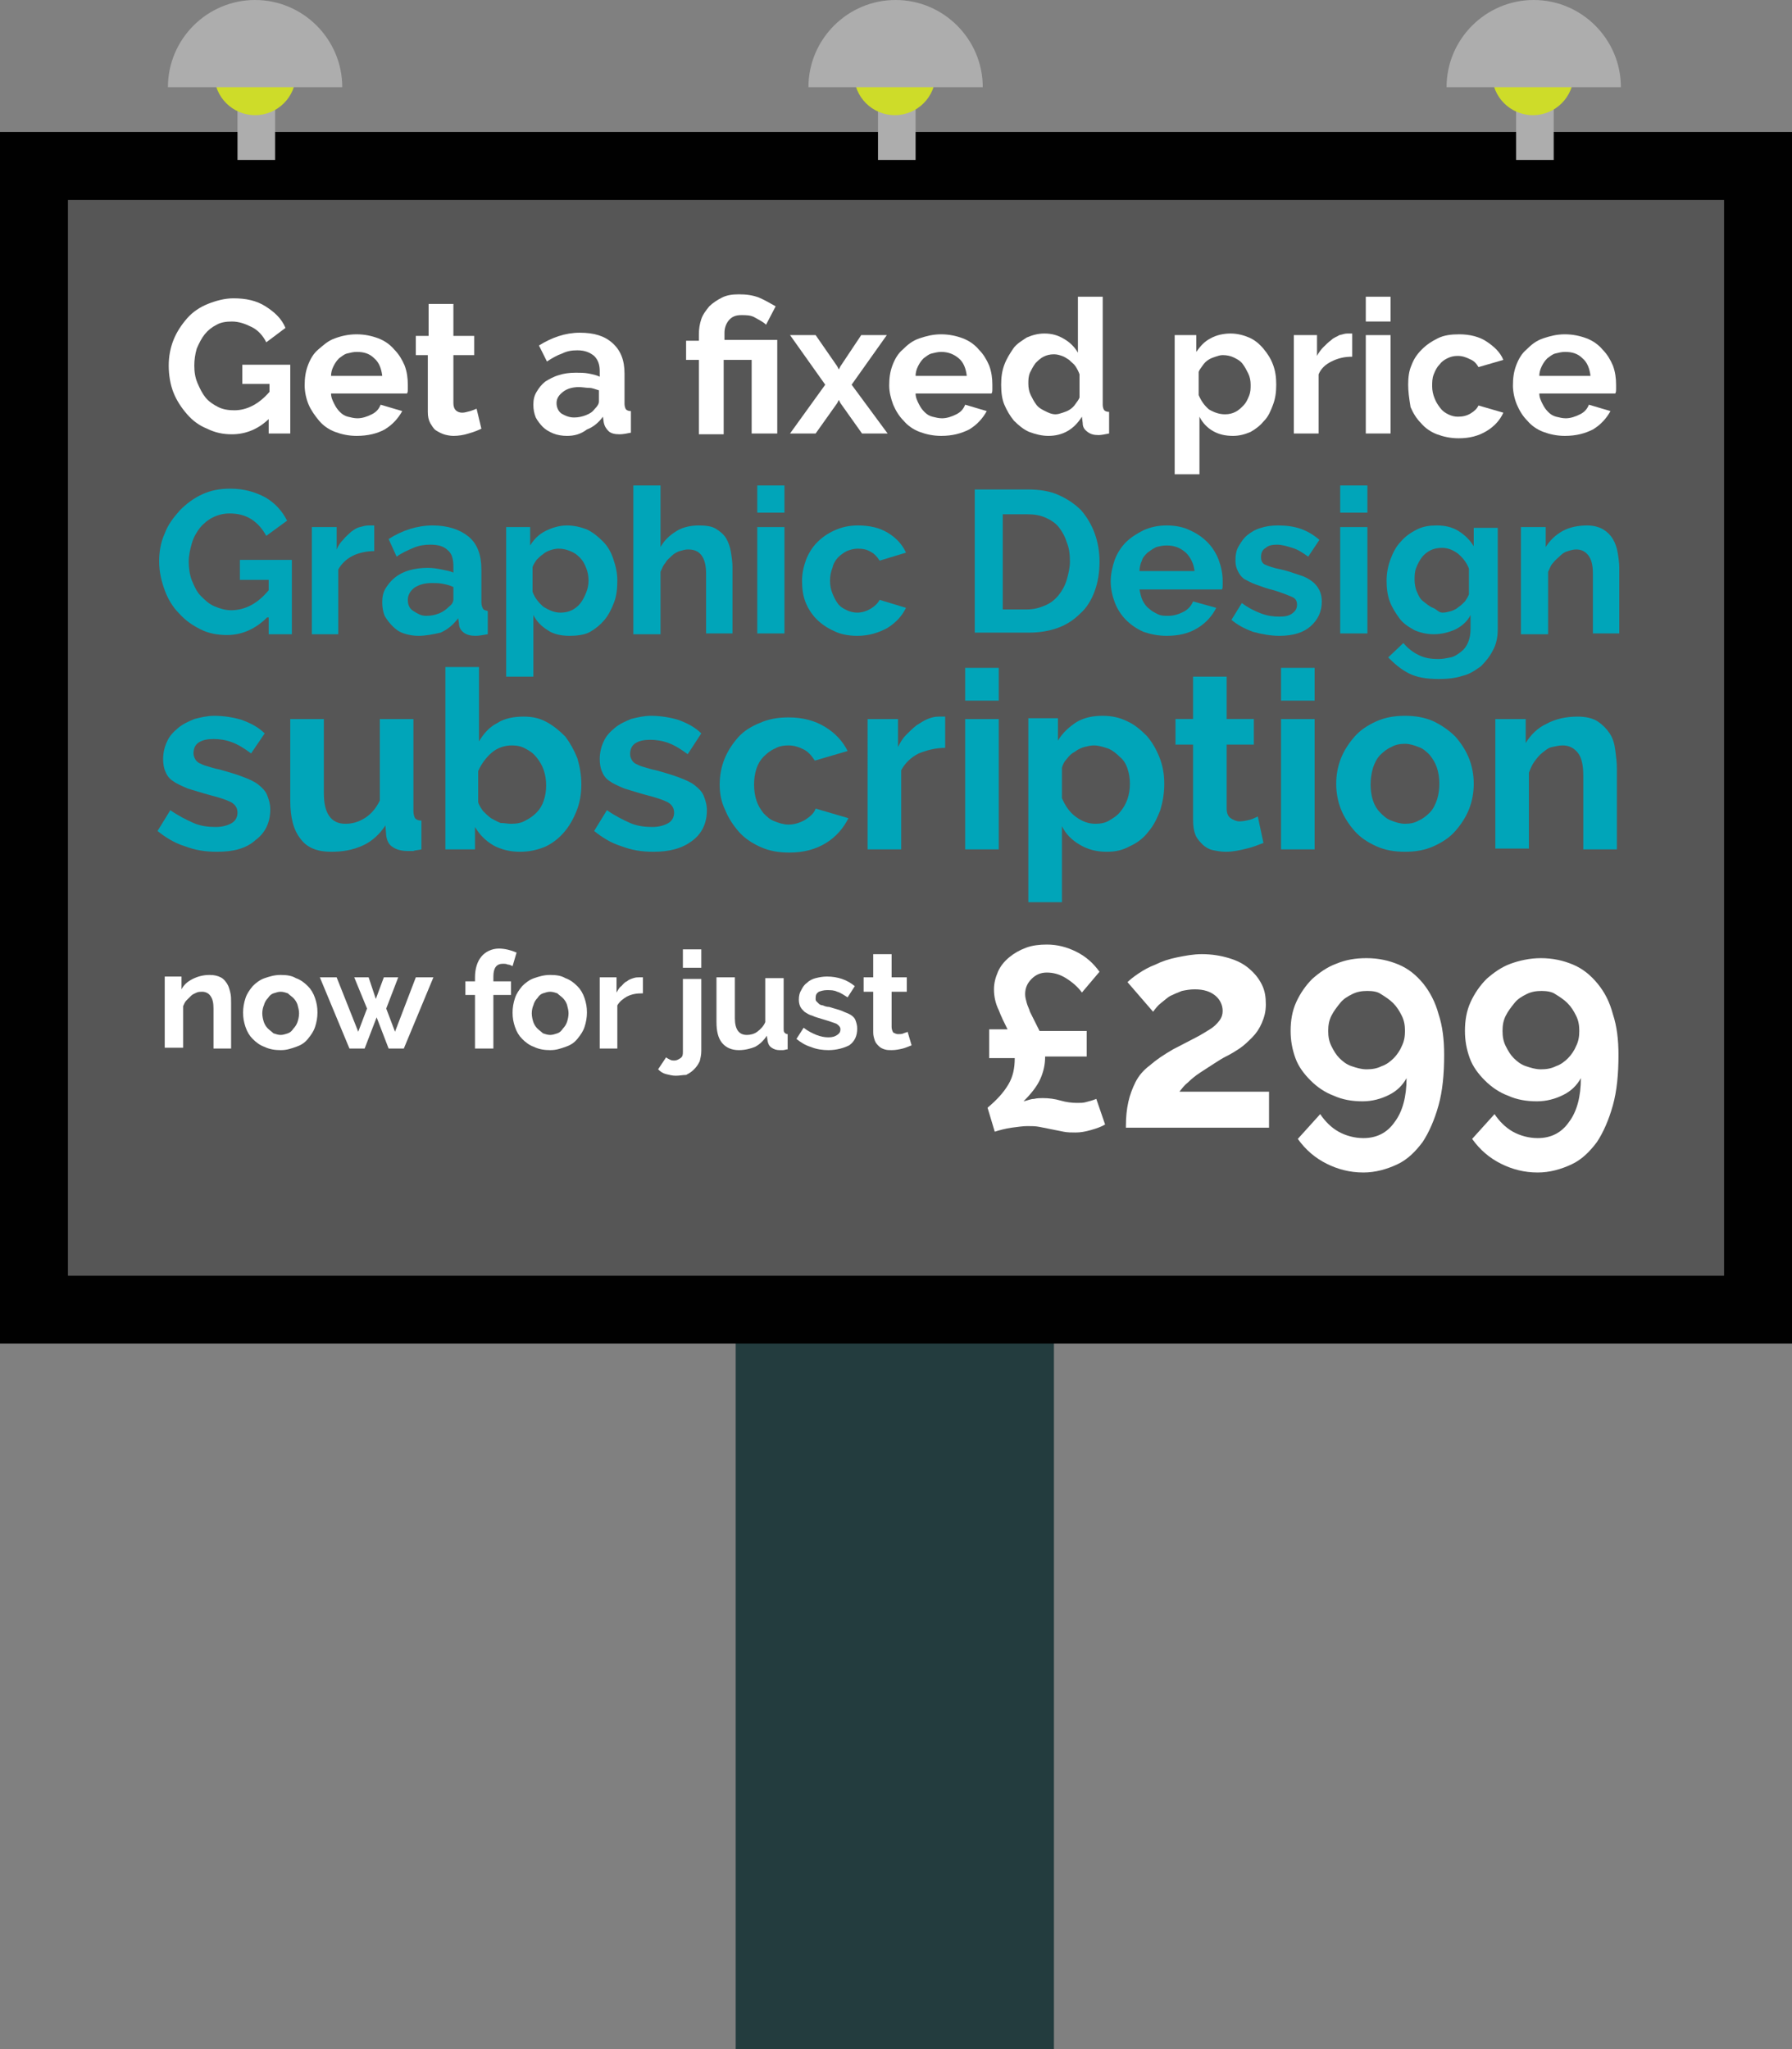 <?xml version="1.0" encoding="utf-8"?>
<!-- Generator: Adobe Illustrator 21.0.2, SVG Export Plug-In . SVG Version: 6.00 Build 0)  -->
<!DOCTYPE svg PUBLIC "-//W3C//DTD SVG 1.1//EN" "http://www.w3.org/Graphics/SVG/1.1/DTD/svg11.dtd">
<svg version="1.1" id="Layer_1" xmlns="http://www.w3.org/2000/svg" xmlns:xlink="http://www.w3.org/1999/xlink" x="0px" y="0px"
	 viewBox="0 0 224.1 256.2" style="enable-background:new 0 0 224.1 256.2;" xml:space="preserve">
<rect x="0" y="0" width="224.1" height="256.2" fill="#808080" stroke="none"/>
<style type="text/css">
	.st0{fill:#233C3E;}
	.st1{fill:#565656;}
	.st2{fill:#010101;}
	.st3{fill:#ADADAD;}
	.st4{fill:#CEDC29;}
	.st5{fill:#FFFFFF;}
	.st6{fill:#00A5B9;}
</style>
<rect x="92" y="163.9" class="st0" width="39.8" height="92.3"/>
<rect x="8.5" y="25" class="st1" width="207.1" height="134.5"/>
<path class="st2" d="M215.6,25v134.5H8.5V25H215.6 M224.1,16.5H0V168h224.1V16.5L224.1,16.5z"/>
<g>
	<rect x="109.8" y="10.9" class="st3" width="4.7" height="9.1"/>
	<circle class="st4" cx="111.9" cy="9.3" r="5.1"/>
	<path class="st3" d="M101.1,10.9C101.1,4.9,106,0,112,0s10.9,4.9,10.9,10.9H101.1z"/>
</g>
<g>
	<rect x="29.7" y="10.9" class="st3" width="4.7" height="9.1"/>
	<circle class="st4" cx="31.9" cy="9.3" r="5.1"/>
	<path class="st3" d="M21,10.9C21,4.9,25.9,0,31.9,0s10.9,4.9,10.9,10.9H21z"/>
</g>
<g>
	<rect x="189.6" y="10.9" class="st3" width="4.7" height="9.1"/>
	<circle class="st4" cx="191.7" cy="9.3" r="5.1"/>
	<path class="st3" d="M180.9,10.9c0-6,4.9-10.9,10.9-10.9c6,0,10.9,4.9,10.9,10.9H180.9z"/>
</g>
<g>
	<path class="st5" d="M33.7,52.3c-1.3,1.3-2.9,2-4.7,2c-1.1,0-2.1-0.2-3.1-0.7c-1-0.4-1.8-1-2.5-1.8c-0.7-0.8-1.3-1.7-1.7-2.7
		c-0.4-1-0.6-2.2-0.6-3.4c0-1.1,0.2-2.2,0.6-3.2c0.4-1,1-1.9,1.7-2.7c0.7-0.8,1.6-1.4,2.6-1.8c1-0.4,2.1-0.7,3.2-0.7
		c1.6,0,2.9,0.3,4,1c1.1,0.7,2,1.5,2.5,2.7l-2.4,1.8c-0.4-0.8-1-1.5-1.8-1.9s-1.6-0.7-2.5-0.7c-0.7,0-1.4,0.1-1.9,0.4
		c-0.6,0.3-1.1,0.7-1.5,1.2c-0.4,0.5-0.7,1.1-1,1.8c-0.2,0.7-0.3,1.4-0.3,2.1c0,0.8,0.1,1.5,0.4,2.2c0.3,0.7,0.6,1.3,1,1.8
		c0.4,0.5,1,0.9,1.6,1.2s1.3,0.4,2,0.4c1.6,0,3.1-0.8,4.4-2.3V48h-3.4v-2.4h6v8.6h-2.7V52.3z"/>
	<path class="st5" d="M44.6,54.5c-1,0-1.9-0.2-2.7-0.5c-0.8-0.3-1.5-0.8-2-1.4s-1-1.3-1.3-2s-0.5-1.6-0.5-2.4c0-0.9,0.1-1.7,0.4-2.5
		c0.3-0.8,0.7-1.5,1.3-2s1.2-1.1,2.1-1.4c0.8-0.3,1.7-0.5,2.7-0.5c1,0,1.9,0.2,2.7,0.5c0.8,0.3,1.5,0.8,2,1.4c0.6,0.6,1,1.3,1.3,2
		c0.3,0.8,0.4,1.6,0.4,2.4c0,0.2,0,0.4,0,0.6c0,0.2,0,0.3-0.1,0.5h-9.5c0,0.5,0.2,0.9,0.4,1.3s0.4,0.7,0.7,1c0.3,0.3,0.6,0.5,1,0.6
		c0.4,0.1,0.8,0.2,1.2,0.2c0.6,0,1.2-0.2,1.8-0.5c0.6-0.3,0.9-0.7,1.1-1.2l2.7,0.8c-0.5,0.9-1.2,1.7-2.2,2.3
		C47.2,54.2,46,54.5,44.6,54.5z M47.8,47c-0.1-0.9-0.4-1.7-1-2.2c-0.6-0.6-1.3-0.8-2.2-0.8c-0.4,0-0.8,0.1-1.2,0.2
		c-0.4,0.1-0.7,0.4-1,0.6c-0.3,0.3-0.5,0.6-0.7,1s-0.3,0.8-0.3,1.2H47.8z"/>
	<path class="st5" d="M60.2,53.6c-0.4,0.2-0.9,0.4-1.6,0.6c-0.6,0.2-1.3,0.3-1.9,0.3c-0.4,0-0.9-0.1-1.2-0.2s-0.7-0.3-1-0.5
		c-0.3-0.2-0.5-0.6-0.7-0.9c-0.2-0.4-0.3-0.8-0.3-1.4v-7.1H52v-2.4h1.6v-4h3.1v4h2.6v2.4h-2.6v6c0,0.4,0.1,0.7,0.3,0.9
		c0.2,0.2,0.5,0.3,0.8,0.3s0.6-0.1,1-0.2c0.3-0.1,0.6-0.2,0.8-0.3L60.2,53.6z"/>
	<path class="st5" d="M70.9,54.5c-0.6,0-1.2-0.1-1.7-0.3c-0.5-0.2-1-0.5-1.3-0.8s-0.7-0.8-0.9-1.2c-0.2-0.5-0.3-1-0.3-1.6
		c0-0.6,0.1-1.1,0.4-1.6c0.3-0.5,0.6-0.9,1.1-1.3c0.5-0.3,1-0.6,1.7-0.8c0.6-0.2,1.3-0.3,2.1-0.3c0.5,0,1.1,0,1.6,0.1
		c0.5,0.1,1,0.2,1.4,0.4v-0.7c0-0.8-0.2-1.4-0.7-1.9c-0.5-0.4-1.1-0.7-2.1-0.7c-0.7,0-1.3,0.1-1.9,0.4c-0.6,0.2-1.3,0.6-1.9,1l-1-2
		c1.6-1,3.3-1.6,5.1-1.6c1.8,0,3.1,0.4,4.1,1.3s1.5,2.1,1.5,3.8v3.8c0,0.3,0.1,0.6,0.2,0.7c0.1,0.1,0.3,0.2,0.6,0.2v2.7
		c-0.5,0.1-1,0.2-1.4,0.2c-0.6,0-1.1-0.1-1.4-0.4s-0.5-0.6-0.6-1.1l-0.1-0.7c-0.5,0.7-1.2,1.3-2,1.6C72.6,54.3,71.8,54.5,70.9,54.5z
		 M71.8,52.2c0.5,0,1-0.1,1.5-0.3s0.8-0.4,1.1-0.8c0.3-0.3,0.5-0.6,0.5-0.9v-1.4c-0.4-0.1-0.8-0.3-1.2-0.3s-0.9-0.1-1.3-0.1
		c-0.8,0-1.5,0.2-2,0.6c-0.5,0.4-0.8,0.8-0.8,1.4c0,0.5,0.2,1,0.6,1.3C70.7,52,71.2,52.2,71.8,52.2z"/>
	<path class="st5" d="M87.4,45h-1.6v-2.4h1.6v-0.8c0-0.7,0.1-1.3,0.3-1.9c0.2-0.6,0.6-1.1,1-1.6c0.4-0.4,1-0.8,1.6-1.1
		c0.6-0.3,1.3-0.4,2.1-0.4c0.9,0,1.7,0.1,2.5,0.4c0.7,0.3,1.4,0.7,2.1,1.1l-1.2,2.3c-0.4-0.4-0.9-0.6-1.4-0.9s-1.1-0.3-1.7-0.3
		c-0.7,0-1.2,0.2-1.6,0.7c-0.3,0.4-0.5,0.9-0.5,1.5v0.9h6.6v11.7H94V45h-3.5v9.3h-3.1V45z"/>
	<path class="st5" d="M102,41.9l2.7,3.9l0.2,0.4l0.2-0.4l2.6-3.9h3.2l-4.4,6.2l4.5,6.1h-3.2l-2.7-3.8l-0.2-0.4l-0.2,0.4l-2.7,3.8
		h-3.2l4.4-6.1l-4.4-6.2H102z"/>
	<path class="st5" d="M117.7,54.5c-1,0-1.9-0.2-2.7-0.5c-0.8-0.3-1.5-0.8-2-1.4c-0.6-0.6-1-1.3-1.3-2c-0.3-0.8-0.5-1.6-0.5-2.4
		c0-0.9,0.1-1.7,0.4-2.5c0.3-0.8,0.7-1.5,1.3-2c0.6-0.6,1.2-1.1,2.1-1.4s1.7-0.5,2.7-0.5s1.9,0.2,2.7,0.5s1.5,0.8,2,1.4
		c0.6,0.6,1,1.3,1.3,2c0.3,0.8,0.4,1.6,0.4,2.4c0,0.2,0,0.4,0,0.6s0,0.3-0.1,0.5h-9.5c0,0.5,0.2,0.9,0.4,1.3s0.4,0.7,0.7,1
		c0.3,0.3,0.6,0.5,1,0.6c0.4,0.1,0.8,0.2,1.2,0.2c0.6,0,1.2-0.2,1.8-0.5c0.6-0.3,0.9-0.7,1.1-1.2l2.7,0.8c-0.5,0.9-1.2,1.7-2.2,2.3
		C120.2,54.2,119.1,54.5,117.7,54.5z M120.9,47c-0.1-0.9-0.4-1.7-1-2.2s-1.3-0.8-2.2-0.8c-0.4,0-0.8,0.1-1.2,0.2
		c-0.4,0.1-0.7,0.4-1,0.6c-0.3,0.3-0.5,0.6-0.7,1s-0.3,0.8-0.3,1.2H120.9z"/>
	<path class="st5" d="M131.1,54.5c-0.8,0-1.6-0.2-2.4-0.5c-0.7-0.3-1.3-0.8-1.9-1.4c-0.5-0.6-0.9-1.3-1.2-2s-0.4-1.6-0.4-2.5
		c0-0.9,0.1-1.7,0.4-2.5c0.3-0.8,0.7-1.4,1.1-2s1.1-1,1.7-1.4c0.7-0.3,1.4-0.5,2.2-0.5c0.9,0,1.7,0.2,2.5,0.7c0.7,0.4,1.3,1,1.7,1.7
		v-7h3.1v13.5c0,0.3,0.1,0.6,0.2,0.7s0.3,0.2,0.6,0.2v2.7c-0.5,0.1-1,0.2-1.3,0.2c-0.6,0-1-0.1-1.4-0.4c-0.4-0.3-0.6-0.6-0.6-1.1
		l-0.1-0.8c-0.5,0.8-1.1,1.4-1.8,1.8C132.8,54.3,132,54.5,131.1,54.5z M132,51.8c0.3,0,0.6-0.1,0.9-0.2c0.3-0.1,0.6-0.2,0.9-0.4
		c0.3-0.2,0.5-0.4,0.7-0.7c0.2-0.3,0.4-0.5,0.5-0.8v-2.9c-0.1-0.3-0.3-0.7-0.5-1c-0.2-0.3-0.5-0.5-0.8-0.8c-0.3-0.2-0.6-0.4-0.9-0.5
		c-0.3-0.1-0.6-0.2-1-0.2c-0.5,0-0.9,0.1-1.3,0.3s-0.7,0.5-1,0.8c-0.3,0.4-0.5,0.8-0.7,1.2c-0.2,0.5-0.2,0.9-0.2,1.4
		c0,0.5,0.1,1,0.3,1.4c0.2,0.4,0.4,0.8,0.7,1.2s0.7,0.6,1.1,0.8S131.5,51.8,132,51.8z"/>
	<path class="st5" d="M154.2,54.5c-1,0-1.8-0.2-2.5-0.6s-1.3-1-1.7-1.8v7.2h-3.1V41.9h2.7V44c0.5-0.7,1-1.3,1.8-1.7
		c0.7-0.4,1.6-0.6,2.5-0.6c0.8,0,1.6,0.2,2.3,0.5s1.3,0.8,1.8,1.4c0.5,0.6,0.9,1.2,1.2,2s0.4,1.6,0.4,2.5c0,0.9-0.1,1.7-0.4,2.5
		c-0.3,0.8-0.6,1.5-1.1,2c-0.5,0.6-1,1-1.7,1.4C155.7,54.3,155,54.5,154.2,54.5z M153.2,51.8c0.5,0,0.9-0.1,1.3-0.3s0.7-0.5,1-0.8
		c0.3-0.3,0.5-0.7,0.7-1.2c0.2-0.5,0.2-0.9,0.2-1.4c0-0.5-0.1-1-0.3-1.4c-0.2-0.4-0.4-0.8-0.7-1.2s-0.7-0.6-1.1-0.8
		s-0.9-0.3-1.4-0.3c-0.3,0-0.6,0.1-0.9,0.2c-0.3,0.1-0.6,0.2-0.9,0.4c-0.3,0.2-0.5,0.4-0.7,0.7c-0.2,0.3-0.4,0.5-0.5,0.8v2.9
		c0.3,0.7,0.7,1.3,1.3,1.8C151.9,51.6,152.5,51.8,153.2,51.8z"/>
	<path class="st5" d="M169.1,44.6c-1,0-1.8,0.2-2.6,0.6s-1.3,0.9-1.6,1.6v7.4h-3.1V41.9h2.9v2.6c0.2-0.4,0.5-0.8,0.8-1.1
		c0.3-0.3,0.6-0.6,1-0.9c0.3-0.3,0.7-0.4,1-0.6c0.4-0.1,0.7-0.2,1-0.2c0.2,0,0.3,0,0.4,0s0.2,0,0.2,0V44.6z"/>
	<path class="st5" d="M170.8,40.2v-3.1h3.1v3.1H170.8z M170.8,54.2V41.9h3.1v12.3H170.8z"/>
	<path class="st5" d="M176.1,48.1c0-0.9,0.1-1.7,0.4-2.4c0.3-0.8,0.7-1.4,1.3-2c0.6-0.6,1.2-1,2-1.4s1.7-0.5,2.7-0.5
		c1.3,0,2.5,0.3,3.4,0.9c0.9,0.6,1.7,1.3,2.1,2.3l-3.1,0.9c-0.3-0.5-0.6-0.8-1.1-1c-0.4-0.2-0.9-0.4-1.5-0.4c-0.5,0-0.9,0.1-1.3,0.3
		s-0.7,0.4-1,0.8c-0.3,0.3-0.5,0.7-0.7,1.2c-0.2,0.5-0.2,1-0.2,1.5c0,0.5,0.1,1,0.3,1.5c0.2,0.5,0.4,0.8,0.7,1.2s0.6,0.6,1,0.8
		c0.4,0.2,0.8,0.3,1.2,0.3c0.6,0,1.1-0.1,1.6-0.4c0.5-0.3,0.8-0.6,1-1l3.1,0.9c-0.4,0.9-1.1,1.7-2.1,2.3c-1,0.6-2.1,0.9-3.5,0.9
		c-1,0-1.9-0.2-2.7-0.5c-0.8-0.3-1.5-0.8-2-1.4c-0.6-0.6-1-1.3-1.3-2C176.2,49.7,176.1,48.9,176.1,48.1z"/>
	<path class="st5" d="M195.7,54.5c-1,0-1.9-0.2-2.7-0.5c-0.8-0.3-1.5-0.8-2-1.4c-0.6-0.6-1-1.3-1.3-2s-0.5-1.6-0.5-2.4
		c0-0.9,0.1-1.7,0.4-2.5c0.3-0.8,0.7-1.5,1.3-2c0.6-0.6,1.2-1.1,2.1-1.4s1.7-0.5,2.7-0.5c1,0,1.9,0.2,2.7,0.5s1.5,0.8,2,1.4
		c0.6,0.6,1,1.3,1.3,2c0.3,0.8,0.4,1.6,0.4,2.4c0,0.2,0,0.4,0,0.6s0,0.3-0.1,0.5h-9.5c0,0.5,0.2,0.9,0.4,1.3c0.2,0.4,0.4,0.7,0.7,1
		c0.3,0.3,0.6,0.5,1,0.6c0.4,0.1,0.8,0.2,1.2,0.2c0.6,0,1.2-0.2,1.8-0.5c0.6-0.3,0.9-0.7,1.1-1.2l2.7,0.8c-0.5,0.9-1.2,1.7-2.2,2.3
		C198.2,54.2,197.1,54.5,195.7,54.5z M198.9,47c-0.1-0.9-0.4-1.7-1-2.2c-0.6-0.6-1.3-0.8-2.2-0.8c-0.4,0-0.8,0.1-1.2,0.2
		c-0.4,0.1-0.7,0.4-1,0.6c-0.3,0.3-0.5,0.6-0.7,1c-0.2,0.4-0.3,0.8-0.3,1.2H198.9z"/>
	<path class="st6" d="M33.4,77.2c-1.4,1.4-3.1,2.2-5,2.2c-1.2,0-2.3-0.2-3.3-0.7c-1-0.5-1.9-1.1-2.7-2c-0.8-0.8-1.4-1.8-1.8-2.9
		c-0.4-1.1-0.7-2.3-0.7-3.6c0-1.2,0.2-2.4,0.7-3.5c0.4-1.1,1.1-2,1.9-2.9c0.8-0.8,1.7-1.5,2.8-2c1.1-0.5,2.2-0.7,3.5-0.7
		c1.7,0,3.1,0.4,4.4,1.1c1.2,0.7,2.1,1.7,2.7,2.9l-2.6,1.9c-0.5-0.9-1.1-1.6-1.9-2.1c-0.8-0.5-1.7-0.7-2.7-0.7
		c-0.8,0-1.5,0.2-2.1,0.5c-0.6,0.3-1.2,0.8-1.6,1.3s-0.8,1.2-1,1.9c-0.2,0.7-0.4,1.5-0.4,2.3c0,0.8,0.1,1.6,0.4,2.4
		c0.3,0.7,0.6,1.4,1.1,1.9c0.5,0.5,1,1,1.7,1.3c0.7,0.3,1.4,0.5,2.1,0.5c1.7,0,3.3-0.8,4.7-2.5v-1.3h-3.6V70h6.5v9.3h-2.9V77.2z"/>
	<path class="st6" d="M46.9,68.9c-1,0-2,0.2-2.8,0.6c-0.8,0.4-1.4,1-1.8,1.7v8.1H39V65.9h3.1v2.8c0.2-0.5,0.5-0.9,0.8-1.2
		c0.3-0.4,0.7-0.7,1-1c0.4-0.3,0.7-0.5,1.1-0.6c0.4-0.1,0.7-0.2,1.1-0.2c0.2,0,0.3,0,0.4,0c0.1,0,0.2,0,0.3,0V68.9z"/>
	<path class="st6" d="M52.3,79.5c-0.6,0-1.2-0.1-1.8-0.3c-0.6-0.2-1-0.5-1.4-0.9c-0.4-0.4-0.7-0.8-1-1.3c-0.2-0.5-0.3-1.1-0.3-1.7
		c0-0.6,0.1-1.2,0.4-1.7c0.3-0.5,0.7-1,1.2-1.4c0.5-0.4,1.1-0.7,1.8-0.9c0.7-0.2,1.5-0.3,2.3-0.3c0.6,0,1.2,0.1,1.7,0.2
		s1.1,0.2,1.5,0.4v-0.8c0-0.9-0.2-1.6-0.7-2c-0.5-0.5-1.2-0.7-2.2-0.7c-0.7,0-1.4,0.1-2.1,0.4s-1.4,0.6-2.1,1.1l-1-2.2
		c1.7-1.1,3.6-1.7,5.5-1.7c1.9,0,3.4,0.5,4.5,1.4c1.1,0.9,1.6,2.3,1.6,4.1v4.1c0,0.4,0.1,0.6,0.2,0.8s0.3,0.2,0.6,0.3v2.9
		c-0.6,0.1-1.1,0.2-1.5,0.2c-0.6,0-1.1-0.1-1.5-0.4s-0.6-0.7-0.6-1.1l-0.1-0.7c-0.6,0.8-1.3,1.4-2.2,1.8
		C54.2,79.3,53.3,79.5,52.3,79.5z M53.3,77c0.6,0,1.1-0.1,1.6-0.3c0.5-0.2,0.9-0.5,1.2-0.8c0.4-0.3,0.6-0.6,0.6-1v-1.5
		c-0.4-0.2-0.8-0.3-1.3-0.4c-0.5-0.1-0.9-0.1-1.4-0.1c-0.9,0-1.6,0.2-2.2,0.6C51.3,73.9,51,74.4,51,75c0,0.6,0.2,1.1,0.7,1.4
		S52.6,77,53.3,77z"/>
	<path class="st6" d="M71.2,79.5c-1,0-2-0.2-2.7-0.7c-0.8-0.5-1.4-1.1-1.8-1.9v7.7h-3.4V65.9h3v2.3c0.5-0.8,1.1-1.4,1.9-1.8
		c0.8-0.4,1.7-0.7,2.7-0.7c0.9,0,1.7,0.2,2.5,0.5c0.8,0.4,1.4,0.9,2,1.5c0.6,0.6,1,1.3,1.3,2.2s0.5,1.7,0.5,2.7c0,1-0.1,1.9-0.4,2.7
		c-0.3,0.8-0.7,1.6-1.2,2.2s-1.1,1.1-1.8,1.5S72.1,79.5,71.2,79.5z M70.1,76.6c0.5,0,1-0.1,1.4-0.3c0.4-0.2,0.8-0.5,1.1-0.9
		c0.3-0.4,0.5-0.8,0.7-1.3c0.2-0.5,0.3-1,0.3-1.5c0-0.6-0.1-1.1-0.3-1.6c-0.2-0.5-0.4-0.9-0.8-1.3s-0.7-0.6-1.2-0.8
		s-0.9-0.3-1.5-0.3c-0.3,0-0.7,0.1-1,0.2c-0.3,0.1-0.7,0.3-0.9,0.5c-0.3,0.2-0.5,0.4-0.8,0.7c-0.2,0.3-0.4,0.6-0.5,0.9v3.1
		c0.3,0.8,0.8,1.4,1.4,1.9C68.7,76.3,69.3,76.6,70.1,76.6z"/>
	<path class="st6" d="M91.7,79.2h-3.4v-7.5c0-1-0.2-1.8-0.6-2.3c-0.4-0.5-0.9-0.7-1.7-0.7c-0.3,0-0.6,0.1-1,0.2
		c-0.3,0.1-0.7,0.3-1,0.6s-0.6,0.5-0.8,0.9c-0.3,0.3-0.4,0.7-0.6,1.1v7.8h-3.4V60.7h3.4v7.7c0.5-0.9,1.2-1.5,2-2
		c0.8-0.5,1.8-0.7,2.8-0.7c0.9,0,1.6,0.1,2.1,0.4c0.5,0.3,1,0.7,1.3,1.2c0.3,0.5,0.5,1.1,0.6,1.7c0.1,0.6,0.2,1.3,0.2,1.9V79.2z"/>
	<path class="st6" d="M94.7,64.1v-3.4h3.4v3.4H94.7z M94.7,79.2V65.9h3.4v13.3H94.7z"/>
	<path class="st6" d="M100.3,72.6c0-0.9,0.2-1.8,0.5-2.6c0.3-0.8,0.8-1.6,1.4-2.2c0.6-0.6,1.3-1.1,2.2-1.5c0.9-0.4,1.8-0.6,2.9-0.6
		c1.5,0,2.7,0.3,3.7,0.9c1,0.6,1.8,1.4,2.3,2.5l-3.3,1c-0.3-0.5-0.7-0.9-1.1-1.1c-0.5-0.3-1-0.4-1.6-0.4c-0.5,0-0.9,0.1-1.4,0.3
		c-0.4,0.2-0.8,0.5-1.1,0.8c-0.3,0.3-0.6,0.8-0.7,1.3c-0.2,0.5-0.3,1-0.3,1.6s0.1,1.1,0.3,1.6c0.2,0.5,0.4,0.9,0.7,1.3
		c0.3,0.4,0.7,0.6,1.1,0.8c0.4,0.2,0.9,0.3,1.3,0.3c0.6,0,1.2-0.2,1.7-0.5c0.5-0.3,0.9-0.7,1.1-1.1l3.3,1c-0.5,1-1.2,1.8-2.3,2.5
		c-1.1,0.6-2.3,1-3.8,1c-1.1,0-2.1-0.2-2.9-0.6c-0.9-0.4-1.6-0.9-2.2-1.5c-0.6-0.6-1.1-1.4-1.4-2.2S100.3,73.5,100.3,72.6z"/>
	<path class="st6" d="M121.9,79.2v-18h6.6c1.5,0,2.8,0.2,3.9,0.7c1.1,0.5,2,1.1,2.8,1.9c0.7,0.8,1.3,1.8,1.7,2.9
		c0.4,1.1,0.6,2.3,0.6,3.5c0,1.4-0.2,2.6-0.6,3.7c-0.4,1.1-1,2.1-1.8,2.8c-0.8,0.8-1.7,1.4-2.8,1.8c-1.1,0.4-2.3,0.6-3.7,0.6H121.9z
		 M133.8,70.2c0-0.9-0.1-1.7-0.4-2.4c-0.2-0.7-0.6-1.4-1-1.9s-1-0.9-1.7-1.2c-0.7-0.3-1.4-0.4-2.3-0.4h-3v11.9h3
		c0.9,0,1.6-0.2,2.3-0.5c0.7-0.3,1.2-0.7,1.7-1.3c0.4-0.5,0.8-1.2,1-1.9S133.8,71,133.8,70.2z"/>
	<path class="st6" d="M145.9,79.5c-1.1,0-2-0.2-2.9-0.5c-0.9-0.4-1.6-0.9-2.2-1.5s-1.1-1.4-1.4-2.2c-0.3-0.8-0.5-1.7-0.5-2.6
		c0-0.9,0.2-1.8,0.5-2.7c0.3-0.8,0.8-1.6,1.4-2.2c0.6-0.6,1.4-1.1,2.2-1.5c0.9-0.4,1.8-0.6,2.9-0.6c1.1,0,2.1,0.2,2.9,0.6
		c0.9,0.4,1.6,0.9,2.2,1.5c0.6,0.6,1.1,1.4,1.4,2.2c0.3,0.8,0.5,1.7,0.5,2.6c0,0.2,0,0.4,0,0.6c0,0.2,0,0.4-0.1,0.5h-10.3
		c0.1,0.5,0.2,1,0.4,1.4s0.5,0.8,0.8,1c0.3,0.3,0.7,0.5,1.1,0.7c0.4,0.2,0.8,0.2,1.3,0.2c0.7,0,1.3-0.2,1.9-0.5
		c0.6-0.3,1-0.8,1.2-1.3l2.9,0.8c-0.5,1-1.3,1.9-2.3,2.5C148.7,79.2,147.4,79.5,145.9,79.5z M149.4,71.5c-0.1-1-0.5-1.8-1.1-2.4
		c-0.7-0.6-1.4-0.9-2.4-0.9c-0.5,0-0.9,0.1-1.3,0.2c-0.4,0.2-0.7,0.4-1.1,0.7c-0.3,0.3-0.6,0.6-0.7,1c-0.2,0.4-0.3,0.9-0.3,1.3
		H149.4z"/>
	<path class="st6" d="M160,79.5c-1.1,0-2.2-0.2-3.3-0.5c-1.1-0.4-2-0.9-2.7-1.5l1.3-2.1c0.8,0.6,1.6,1,2.4,1.3
		c0.8,0.3,1.5,0.4,2.3,0.4c0.7,0,1.2-0.1,1.6-0.4s0.6-0.6,0.6-1.1c0-0.5-0.2-0.8-0.7-1c-0.5-0.2-1.2-0.5-2.2-0.8
		c-0.9-0.2-1.6-0.5-2.2-0.7c-0.6-0.2-1.1-0.5-1.5-0.7c-0.4-0.3-0.6-0.6-0.8-1c-0.2-0.4-0.3-0.8-0.3-1.3c0-0.7,0.1-1.3,0.4-1.8
		c0.3-0.5,0.6-1,1.1-1.4c0.5-0.4,1-0.7,1.7-0.9c0.6-0.2,1.3-0.3,2.1-0.3c1,0,1.9,0.1,2.8,0.4c0.9,0.3,1.7,0.8,2.4,1.4l-1.4,2.1
		c-0.7-0.5-1.3-0.9-2-1.1c-0.6-0.2-1.3-0.4-1.9-0.4c-0.6,0-1.1,0.1-1.4,0.4c-0.4,0.2-0.6,0.6-0.6,1.1c0,0.2,0,0.4,0.1,0.6
		c0.1,0.2,0.2,0.3,0.4,0.4c0.2,0.1,0.5,0.2,0.8,0.3c0.3,0.1,0.7,0.2,1.2,0.3c0.9,0.2,1.7,0.5,2.3,0.7c0.7,0.2,1.2,0.5,1.6,0.8
		s0.7,0.7,0.9,1.1c0.2,0.4,0.3,0.9,0.3,1.4c0,1.3-0.5,2.3-1.4,3.1C163,79.1,161.7,79.5,160,79.5z"/>
	<path class="st6" d="M167.6,64.1v-3.4h3.4v3.4H167.6z M167.6,79.2V65.9h3.4v13.3H167.6z"/>
	<path class="st6" d="M179.3,79.3c-0.9,0-1.7-0.2-2.4-0.5c-0.7-0.4-1.4-0.8-1.9-1.5s-0.9-1.3-1.2-2.1s-0.4-1.7-0.4-2.6
		c0-1,0.2-1.9,0.5-2.7c0.3-0.8,0.7-1.6,1.3-2.2c0.5-0.6,1.2-1.1,2-1.5c0.8-0.4,1.6-0.5,2.5-0.5c1,0,1.9,0.2,2.7,0.7
		c0.8,0.5,1.4,1.1,1.9,1.9v-2.3h3v12.7c0,1-0.2,1.9-0.6,2.6c-0.4,0.8-0.9,1.4-1.5,2c-0.7,0.5-1.4,1-2.3,1.2c-0.9,0.3-1.9,0.4-3,0.4
		c-1.5,0-2.7-0.2-3.7-0.7c-1-0.5-1.8-1.2-2.6-2l1.9-1.8c0.5,0.6,1.1,1.1,1.9,1.5s1.6,0.5,2.5,0.5c0.5,0,1-0.1,1.5-0.2
		c0.5-0.1,0.9-0.4,1.3-0.7c0.4-0.3,0.7-0.7,0.9-1.2c0.2-0.5,0.3-1,0.3-1.7v-1.7c-0.4,0.8-1.1,1.4-1.9,1.8
		C181.1,79.1,180.2,79.3,179.3,79.3z M180.4,76.6c0.4,0,0.7-0.1,1.1-0.2c0.3-0.1,0.7-0.3,0.9-0.5c0.3-0.2,0.5-0.4,0.8-0.7
		c0.2-0.3,0.4-0.6,0.5-0.9v-3.2c-0.3-0.8-0.8-1.4-1.4-1.9c-0.7-0.5-1.3-0.7-2-0.7c-0.5,0-1,0.1-1.4,0.3c-0.4,0.2-0.8,0.5-1.1,0.9
		s-0.5,0.8-0.7,1.3c-0.2,0.5-0.2,1-0.2,1.5c0,0.5,0.1,1.1,0.3,1.5c0.2,0.5,0.4,0.9,0.8,1.2s0.7,0.6,1.2,0.8S179.9,76.6,180.4,76.6z"
		/>
	<path class="st6" d="M202.6,79.2h-3.4v-7.5c0-1.1-0.2-1.8-0.6-2.3c-0.4-0.5-0.9-0.7-1.5-0.7c-0.3,0-0.7,0.1-1,0.2
		c-0.4,0.1-0.7,0.3-1,0.6s-0.6,0.5-0.9,0.9c-0.3,0.3-0.4,0.7-0.6,1.1v7.8h-3.4V65.9h3.1v2.5c0.5-0.8,1.2-1.5,2.1-2
		c0.9-0.5,2-0.7,3.1-0.7c0.8,0,1.5,0.2,2,0.5c0.5,0.3,0.9,0.7,1.2,1.2c0.3,0.5,0.5,1.1,0.6,1.7c0.1,0.6,0.2,1.3,0.2,1.9V79.2z"/>
	<path class="st6" d="M27.1,106.5c-1.4,0-2.7-0.2-4-0.7c-1.3-0.4-2.4-1.1-3.4-1.9l1.6-2.6c1,0.7,2,1.2,2.9,1.6
		c0.9,0.4,1.9,0.5,2.8,0.5c0.8,0,1.5-0.2,2-0.5c0.5-0.3,0.7-0.8,0.7-1.3c0-0.6-0.3-1-0.8-1.3c-0.6-0.3-1.5-0.6-2.7-0.9
		c-1.1-0.3-2-0.6-2.7-0.8c-0.7-0.3-1.4-0.6-1.8-0.9c-0.5-0.3-0.8-0.7-1-1.2c-0.2-0.4-0.3-1-0.3-1.6c0-0.8,0.2-1.6,0.5-2.2
		c0.3-0.7,0.8-1.2,1.4-1.7c0.6-0.5,1.3-0.8,2-1.1c0.8-0.2,1.6-0.4,2.5-0.4c1.2,0,2.4,0.2,3.4,0.5c1.1,0.4,2.1,0.9,2.9,1.7l-1.7,2.5
		c-0.8-0.6-1.6-1.1-2.4-1.4c-0.8-0.3-1.6-0.4-2.3-0.4c-0.7,0-1.3,0.1-1.8,0.4c-0.5,0.3-0.7,0.8-0.7,1.4c0,0.3,0.1,0.5,0.2,0.7
		c0.1,0.2,0.3,0.4,0.5,0.5s0.6,0.3,1,0.4c0.4,0.1,0.9,0.3,1.5,0.4c1.1,0.3,2.1,0.6,2.9,0.9c0.8,0.3,1.5,0.6,2,1
		c0.5,0.4,0.9,0.8,1.1,1.3c0.2,0.5,0.4,1.1,0.4,1.8c0,1.6-0.6,2.9-1.8,3.8C30.8,106.1,29.2,106.5,27.1,106.5z"/>
	<path class="st6" d="M41.4,106.5c-1.7,0-3-0.5-3.8-1.6c-0.9-1.1-1.3-2.7-1.3-4.8V89.9h4.2v9.3c0,2.5,0.9,3.8,2.7,3.8
		c0.8,0,1.6-0.2,2.4-0.7c0.8-0.5,1.4-1.2,1.9-2.2V89.9h4.2v11.5c0,0.4,0.1,0.7,0.2,0.9c0.2,0.2,0.4,0.3,0.8,0.3v3.6
		c-0.4,0.1-0.8,0.1-1,0.2c-0.3,0-0.5,0-0.8,0c-0.7,0-1.4-0.2-1.8-0.5c-0.5-0.3-0.7-0.8-0.8-1.4l-0.1-1.3c-0.7,1.1-1.7,2-2.8,2.5
		C44.1,106.3,42.8,106.5,41.4,106.5z"/>
	<path class="st6" d="M65,106.5c-1.2,0-2.4-0.3-3.3-0.8c-1-0.6-1.7-1.3-2.3-2.3v2.8h-3.7V83.4h4.2v9.3c0.6-1,1.3-1.8,2.3-2.3
		c0.9-0.6,2.1-0.8,3.3-0.8c1.1,0,2,0.2,2.9,0.7c0.9,0.5,1.6,1.1,2.3,1.8c0.6,0.8,1.1,1.7,1.5,2.7c0.3,1,0.5,2.1,0.5,3.3
		c0,1.2-0.2,2.3-0.6,3.3c-0.4,1-0.9,1.9-1.6,2.7c-0.7,0.8-1.5,1.4-2.4,1.8C67.1,106.3,66.1,106.5,65,106.5z M63.9,103
		c0.7,0,1.3-0.1,1.8-0.4c0.6-0.3,1-0.6,1.4-1c0.4-0.4,0.7-0.9,0.9-1.5c0.2-0.6,0.3-1.2,0.3-1.9s-0.1-1.3-0.3-1.9
		c-0.2-0.6-0.5-1.1-0.9-1.6c-0.4-0.5-0.8-0.8-1.4-1.1c-0.5-0.3-1.1-0.4-1.7-0.4c-0.9,0-1.8,0.3-2.5,0.9c-0.7,0.6-1.3,1.4-1.7,2.3
		v3.9c0.1,0.4,0.4,0.8,0.6,1.1c0.3,0.3,0.6,0.6,1,0.9c0.4,0.2,0.7,0.4,1.2,0.6C63.1,102.9,63.5,103,63.9,103z"/>
	<path class="st6" d="M81.7,106.5c-1.4,0-2.7-0.2-4-0.7c-1.3-0.4-2.4-1.1-3.4-1.9l1.6-2.6c1,0.7,2,1.2,2.9,1.6
		c0.9,0.4,1.9,0.5,2.8,0.5c0.8,0,1.5-0.2,2-0.5c0.5-0.3,0.7-0.8,0.7-1.3c0-0.6-0.3-1-0.8-1.3c-0.6-0.3-1.5-0.6-2.7-0.9
		c-1.1-0.3-2-0.6-2.7-0.8c-0.7-0.3-1.4-0.6-1.8-0.9c-0.5-0.3-0.8-0.7-1-1.2c-0.2-0.4-0.3-1-0.3-1.6c0-0.8,0.2-1.6,0.5-2.2
		c0.3-0.7,0.8-1.2,1.4-1.7c0.6-0.5,1.3-0.8,2-1.1c0.8-0.2,1.6-0.4,2.5-0.4c1.2,0,2.4,0.2,3.4,0.5c1.1,0.4,2.1,0.9,2.9,1.7L86,94.3
		c-0.8-0.6-1.6-1.1-2.4-1.4c-0.8-0.3-1.6-0.4-2.3-0.4c-0.7,0-1.3,0.1-1.8,0.4c-0.5,0.3-0.7,0.8-0.7,1.4c0,0.3,0.1,0.5,0.2,0.7
		c0.1,0.2,0.3,0.4,0.5,0.5s0.6,0.3,1,0.4c0.4,0.1,0.9,0.3,1.5,0.4c1.1,0.3,2.1,0.6,2.9,0.9c0.8,0.3,1.5,0.6,2,1
		c0.5,0.4,0.9,0.8,1.1,1.3c0.2,0.5,0.4,1.1,0.4,1.8c0,1.6-0.6,2.9-1.8,3.8C85.3,106.1,83.7,106.5,81.7,106.5z"/>
	<path class="st6" d="M90,98.1c0-1.1,0.2-2.2,0.6-3.2c0.4-1,1-1.9,1.7-2.7c0.7-0.8,1.7-1.4,2.7-1.8c1.1-0.5,2.3-0.7,3.6-0.7
		c1.8,0,3.3,0.4,4.6,1.2c1.3,0.8,2.2,1.8,2.8,3l-4.1,1.2c-0.4-0.6-0.8-1.1-1.4-1.4c-0.6-0.3-1.2-0.5-1.9-0.5c-0.6,0-1.2,0.1-1.7,0.4
		c-0.5,0.2-1,0.6-1.4,1c-0.4,0.4-0.7,0.9-0.9,1.5c-0.2,0.6-0.3,1.3-0.3,2s0.1,1.4,0.3,2c0.2,0.6,0.5,1.1,0.9,1.6
		c0.4,0.4,0.8,0.8,1.4,1c0.5,0.2,1.1,0.4,1.7,0.4c0.7,0,1.4-0.2,2.1-0.6c0.6-0.4,1.1-0.8,1.3-1.4l4.1,1.2c-0.6,1.2-1.5,2.3-2.8,3.1
		c-1.3,0.8-2.8,1.2-4.6,1.2c-1.3,0-2.5-0.2-3.6-0.7c-1.1-0.5-2-1.1-2.7-1.9c-0.7-0.8-1.3-1.7-1.7-2.7C90.2,100.3,90,99.2,90,98.1z"
		/>
	<path class="st6" d="M118.3,93.5c-1.3,0-2.4,0.3-3.4,0.7c-1,0.5-1.7,1.2-2.2,2.1v9.9h-4.2V89.9h3.8v3.5c0.3-0.6,0.6-1.1,1-1.5
		c0.4-0.4,0.8-0.8,1.3-1.2c0.5-0.3,0.9-0.6,1.4-0.8c0.5-0.2,0.9-0.3,1.4-0.3c0.2,0,0.4,0,0.5,0c0.1,0,0.2,0,0.3,0V93.5z"/>
	<path class="st6" d="M120.7,87.6v-4.1h4.2v4.1H120.7z M120.7,106.2V89.9h4.2v16.3H120.7z"/>
	<path class="st6" d="M138.4,106.5c-1.3,0-2.4-0.3-3.4-0.9c-1-0.6-1.7-1.3-2.2-2.3v9.5h-4.2v-23h3.7v2.8c0.6-1,1.4-1.7,2.3-2.3
		c1-0.6,2.1-0.8,3.3-0.8c1.1,0,2.1,0.2,3.1,0.7c0.9,0.4,1.7,1.1,2.4,1.8c0.7,0.8,1.2,1.7,1.6,2.7c0.4,1,0.6,2.1,0.6,3.3
		c0,1.2-0.2,2.3-0.5,3.3c-0.4,1-0.8,1.9-1.5,2.7c-0.6,0.8-1.4,1.4-2.3,1.8C140.4,106.3,139.5,106.5,138.4,106.5z M137,103
		c0.6,0,1.2-0.1,1.7-0.4c0.5-0.3,1-0.6,1.4-1.1s0.7-1,0.9-1.6c0.2-0.6,0.3-1.2,0.3-1.9c0-0.7-0.1-1.3-0.3-1.9
		c-0.2-0.6-0.5-1.1-1-1.5c-0.4-0.4-0.9-0.8-1.4-1c-0.6-0.2-1.2-0.4-1.8-0.4c-0.4,0-0.8,0.1-1.2,0.2c-0.4,0.1-0.8,0.3-1.2,0.6
		c-0.4,0.2-0.7,0.5-1,0.9c-0.3,0.3-0.5,0.7-0.6,1.1v3.8c0.4,0.9,0.9,1.7,1.7,2.3C135.3,102.7,136.1,103,137,103z"/>
	<path class="st6" d="M158,105.4c-0.6,0.2-1.2,0.5-2.1,0.7c-0.8,0.2-1.7,0.4-2.6,0.4c-0.6,0-1.1-0.1-1.6-0.2s-1-0.4-1.3-0.7
		s-0.7-0.7-0.9-1.2c-0.2-0.5-0.3-1.1-0.3-1.9v-9.4H147v-3.2h2.2v-5.3h4.2v5.3h3.4v3.2h-3.4v8c0,0.6,0.2,1,0.5,1.2
		c0.3,0.2,0.7,0.4,1.1,0.4s0.9-0.1,1.3-0.2c0.4-0.1,0.7-0.3,1-0.4L158,105.4z"/>
	<path class="st6" d="M160.2,87.6v-4.1h4.2v4.1H160.2z M160.2,106.2V89.9h4.2v16.3H160.2z"/>
	<path class="st6" d="M175.7,106.5c-1.3,0-2.5-0.2-3.6-0.7c-1.1-0.5-2-1.1-2.7-1.9c-0.7-0.8-1.3-1.7-1.7-2.7c-0.4-1-0.6-2.1-0.6-3.2
		c0-1.1,0.2-2.2,0.6-3.2c0.4-1,1-1.9,1.7-2.7c0.7-0.8,1.6-1.4,2.7-1.9c1.1-0.5,2.3-0.7,3.6-0.7s2.5,0.2,3.6,0.7
		c1,0.5,1.9,1.1,2.7,1.9c0.7,0.8,1.3,1.7,1.7,2.7c0.4,1,0.6,2.1,0.6,3.2c0,1.1-0.2,2.2-0.6,3.2c-0.4,1-1,1.9-1.7,2.7
		c-0.7,0.8-1.6,1.4-2.7,1.9C178.2,106.3,177,106.5,175.7,106.5z M171.4,98.1c0,0.7,0.1,1.4,0.3,2s0.5,1.1,0.9,1.5
		c0.4,0.4,0.8,0.8,1.4,1c0.5,0.2,1.1,0.4,1.7,0.4s1.2-0.1,1.7-0.4c0.5-0.2,1-0.6,1.4-1c0.4-0.4,0.7-1,0.9-1.6c0.2-0.6,0.3-1.3,0.3-2
		c0-0.7-0.1-1.4-0.3-2c-0.2-0.6-0.5-1.1-0.9-1.6c-0.4-0.4-0.8-0.8-1.4-1c-0.5-0.2-1.1-0.4-1.7-0.4s-1.2,0.1-1.7,0.4
		c-0.5,0.2-1,0.6-1.4,1c-0.4,0.4-0.7,1-0.9,1.6C171.5,96.7,171.4,97.4,171.4,98.1z"/>
	<path class="st6" d="M202.2,106.2h-4.2v-9.2c0-1.3-0.2-2.3-0.7-2.9c-0.5-0.6-1.1-0.9-1.9-0.9c-0.4,0-0.8,0.1-1.3,0.2
		s-0.8,0.4-1.2,0.7c-0.4,0.3-0.7,0.7-1,1.1c-0.3,0.4-0.5,0.9-0.7,1.4v9.5H187V89.9h3.8v3c0.6-1,1.5-1.9,2.6-2.4
		c1.1-0.6,2.4-0.9,3.9-0.9c1,0,1.9,0.2,2.5,0.6c0.6,0.4,1.1,0.9,1.5,1.5c0.4,0.6,0.6,1.3,0.7,2.1c0.1,0.8,0.2,1.5,0.2,2.3V106.2z"/>
</g>
<g>
	<path class="st5" d="M29,131.1h-2.3v-5c0-0.7-0.1-1.2-0.4-1.6c-0.2-0.3-0.6-0.5-1-0.5c-0.2,0-0.5,0-0.7,0.1
		c-0.2,0.1-0.5,0.2-0.7,0.4c-0.2,0.2-0.4,0.4-0.6,0.6s-0.3,0.5-0.4,0.7v5.2h-2.3v-8.9h2.1v1.6c0.3-0.6,0.8-1,1.4-1.3
		c0.6-0.3,1.3-0.5,2.1-0.5c0.6,0,1,0.1,1.4,0.3c0.4,0.2,0.6,0.5,0.8,0.8c0.2,0.3,0.3,0.7,0.4,1.1s0.1,0.8,0.1,1.3V131.1z"/>
	<path class="st5" d="M35.1,131.3c-0.7,0-1.4-0.1-2-0.4c-0.6-0.2-1.1-0.6-1.5-1c-0.4-0.4-0.7-0.9-0.9-1.5c-0.2-0.6-0.3-1.1-0.3-1.8
		c0-0.6,0.1-1.2,0.3-1.8s0.5-1,0.9-1.5c0.4-0.4,0.9-0.8,1.5-1c0.6-0.2,1.2-0.4,2-0.4s1.4,0.1,1.9,0.4c0.6,0.2,1.1,0.6,1.5,1
		c0.4,0.4,0.7,0.9,0.9,1.5s0.3,1.1,0.3,1.8c0,0.6-0.1,1.2-0.3,1.8c-0.2,0.6-0.5,1-0.9,1.5s-0.9,0.8-1.5,1S35.9,131.3,35.1,131.3z
		 M32.8,126.7c0,0.4,0.1,0.8,0.2,1.1c0.1,0.3,0.3,0.6,0.5,0.8c0.2,0.2,0.5,0.4,0.7,0.6c0.3,0.1,0.6,0.2,0.9,0.2s0.6-0.1,0.9-0.2
		c0.3-0.1,0.5-0.3,0.7-0.6c0.2-0.2,0.4-0.5,0.5-0.8c0.1-0.3,0.2-0.7,0.2-1.1c0-0.4-0.1-0.7-0.2-1.1c-0.1-0.3-0.3-0.6-0.5-0.8
		c-0.2-0.2-0.5-0.4-0.7-0.6c-0.3-0.1-0.6-0.2-0.9-0.2s-0.6,0.1-0.9,0.2c-0.3,0.1-0.5,0.3-0.7,0.6c-0.2,0.2-0.4,0.5-0.5,0.9
		C32.9,125.9,32.8,126.3,32.8,126.7z"/>
	<path class="st5" d="M52,122.2h2.2l-3.7,8.9h-1.9l-1.5-3.9l-1.5,3.9h-1.9l-3.7-8.9h2.1l2.7,6.8l1.1-2.9l-1.6-3.9h1.8l0.9,2.7l1-2.7
		h1.8l-1.5,3.9l1.1,2.9L52,122.2z"/>
	<path class="st5" d="M59.4,131.1v-6.7h-1.2v-1.7h1.2v-0.5c0-1.1,0.3-2,0.8-2.6c0.5-0.6,1.3-1,2.2-1c0.7,0,1.5,0.2,2.2,0.5l-0.5,1.7
		c-0.2-0.1-0.4-0.2-0.6-0.2c-0.2-0.1-0.4-0.1-0.6-0.1c-0.8,0-1.2,0.5-1.2,1.6v0.6h2.2v1.7h-2.2v6.7H59.4z"/>
	<path class="st5" d="M68.8,131.3c-0.7,0-1.4-0.1-2-0.4c-0.6-0.2-1.1-0.6-1.5-1c-0.4-0.4-0.7-0.9-0.9-1.5c-0.2-0.6-0.3-1.1-0.3-1.8
		c0-0.6,0.1-1.2,0.3-1.8s0.5-1,0.9-1.5c0.4-0.4,0.9-0.8,1.5-1c0.6-0.2,1.2-0.4,2-0.4s1.4,0.1,1.9,0.4c0.6,0.2,1.1,0.6,1.5,1
		c0.4,0.4,0.7,0.9,0.9,1.5s0.3,1.1,0.3,1.8c0,0.6-0.1,1.2-0.3,1.8c-0.2,0.6-0.5,1-0.9,1.5s-0.9,0.8-1.5,1S69.6,131.3,68.8,131.3z
		 M66.5,126.7c0,0.4,0.1,0.8,0.2,1.1c0.1,0.3,0.3,0.6,0.5,0.8c0.2,0.2,0.5,0.4,0.7,0.6c0.3,0.1,0.6,0.2,0.9,0.2s0.6-0.1,0.9-0.2
		c0.3-0.1,0.5-0.3,0.7-0.6c0.2-0.2,0.4-0.5,0.5-0.8c0.1-0.3,0.2-0.7,0.2-1.1c0-0.4-0.1-0.7-0.2-1.1c-0.1-0.3-0.3-0.6-0.5-0.8
		c-0.2-0.2-0.5-0.4-0.7-0.6c-0.3-0.1-0.6-0.2-0.9-0.2s-0.6,0.1-0.9,0.2c-0.3,0.1-0.5,0.3-0.7,0.6c-0.2,0.2-0.4,0.5-0.5,0.9
		C66.6,125.9,66.5,126.3,66.5,126.7z"/>
	<path class="st5" d="M80.3,124.2c-0.7,0-1.3,0.1-1.9,0.4c-0.5,0.3-0.9,0.6-1.2,1.1v5.4H75v-8.9h2.1v1.9c0.2-0.3,0.3-0.6,0.6-0.8
		c0.2-0.2,0.4-0.5,0.7-0.6c0.2-0.2,0.5-0.3,0.8-0.4c0.3-0.1,0.5-0.1,0.7-0.1c0.1,0,0.2,0,0.3,0c0.1,0,0.1,0,0.2,0V124.2z"/>
	<path class="st5" d="M84.5,134.5c-0.4,0-0.8-0.1-1.2-0.2c-0.4-0.1-0.7-0.3-1-0.6l1-1.5c0.1,0.1,0.3,0.2,0.5,0.3
		c0.2,0.1,0.4,0.1,0.5,0.1c0.3,0,0.5-0.1,0.8-0.3s0.3-0.5,0.3-0.8v-9.1h2.3v9c0,0.5-0.1,0.9-0.2,1.3c-0.2,0.4-0.4,0.7-0.7,1
		s-0.6,0.5-1,0.7C85.4,134.4,85,134.5,84.5,134.5z M85.4,121v-2.3h2.3v2.3H85.4z"/>
	<path class="st5" d="M92.4,131.3c-0.9,0-1.6-0.3-2.1-0.9c-0.5-0.6-0.7-1.5-0.7-2.6v-5.6h2.3v5.1c0,1.4,0.5,2.1,1.5,2.1
		c0.4,0,0.9-0.1,1.3-0.4c0.4-0.3,0.8-0.7,1-1.2v-5.5H98v6.3c0,0.2,0,0.4,0.1,0.5c0.1,0.1,0.2,0.2,0.4,0.2v1.9
		c-0.2,0-0.4,0.1-0.6,0.1c-0.2,0-0.3,0-0.4,0c-0.4,0-0.7-0.1-1-0.3c-0.3-0.2-0.4-0.4-0.5-0.8l-0.1-0.7c-0.4,0.6-0.9,1.1-1.5,1.4
		C93.9,131.1,93.2,131.3,92.4,131.3z"/>
	<path class="st5" d="M103.6,131.3c-0.7,0-1.5-0.1-2.2-0.4c-0.7-0.2-1.3-0.6-1.8-1l0.9-1.4c0.5,0.4,1.1,0.7,1.6,0.9s1,0.3,1.5,0.3
		c0.5,0,0.8-0.1,1.1-0.3c0.3-0.2,0.4-0.4,0.4-0.7s-0.2-0.5-0.5-0.7c-0.3-0.1-0.8-0.3-1.5-0.5c-0.6-0.2-1.1-0.3-1.5-0.5
		c-0.4-0.1-0.7-0.3-1-0.5c-0.2-0.2-0.4-0.4-0.5-0.6c-0.1-0.2-0.2-0.5-0.2-0.9c0-0.5,0.1-0.9,0.3-1.2c0.2-0.4,0.4-0.7,0.7-0.9
		c0.3-0.3,0.7-0.5,1.1-0.6c0.4-0.1,0.9-0.2,1.4-0.2c0.7,0,1.3,0.1,1.9,0.3c0.6,0.2,1.1,0.5,1.6,0.9l-0.9,1.4
		c-0.5-0.3-0.9-0.6-1.3-0.7c-0.4-0.2-0.8-0.2-1.3-0.2c-0.4,0-0.7,0.1-1,0.2c-0.3,0.2-0.4,0.4-0.4,0.8c0,0.2,0,0.3,0.1,0.4
		c0.1,0.1,0.2,0.2,0.3,0.3c0.1,0.1,0.3,0.2,0.5,0.2c0.2,0.1,0.5,0.2,0.8,0.2c0.6,0.2,1.1,0.3,1.6,0.5c0.4,0.2,0.8,0.3,1.1,0.5
		c0.3,0.2,0.5,0.4,0.6,0.7c0.1,0.3,0.2,0.6,0.2,1c0,0.9-0.3,1.6-1,2.1C105.6,131,104.7,131.3,103.6,131.3z"/>
	<path class="st5" d="M114,130.7c-0.3,0.1-0.7,0.3-1.1,0.4c-0.4,0.1-0.9,0.2-1.4,0.2c-0.3,0-0.6,0-0.9-0.1c-0.3-0.1-0.5-0.2-0.7-0.4
		c-0.2-0.2-0.4-0.4-0.5-0.7c-0.1-0.3-0.2-0.6-0.2-1V124H108v-1.8h1.2v-2.9h2.3v2.9h1.9v1.8h-1.9v4.4c0,0.3,0.1,0.5,0.2,0.7
		c0.2,0.1,0.4,0.2,0.6,0.2s0.5,0,0.7-0.1c0.2-0.1,0.4-0.1,0.5-0.2L114,130.7z"/>
</g>
<g>
	<path class="st5" d="M123.7,128.7h2.3c-0.4-0.8-0.8-1.6-1.1-2.4c-0.4-0.8-0.6-1.7-0.6-2.6c0-0.8,0.2-1.5,0.5-2.2
		c0.3-0.7,0.8-1.3,1.4-1.8c0.6-0.5,1.3-0.9,2.1-1.2c0.8-0.3,1.7-0.4,2.6-0.4c1.3,0,2.5,0.3,3.7,0.9c1.2,0.6,2.1,1.4,2.9,2.5
		l-2.2,2.6c-0.5-0.7-1.2-1.3-2-1.8c-0.8-0.5-1.6-0.7-2.4-0.7c-0.8,0-1.4,0.3-1.9,0.8c-0.5,0.5-0.8,1.1-0.8,1.9
		c0,0.4,0.1,0.7,0.2,1.1c0.1,0.4,0.3,0.7,0.4,1.1c0.2,0.4,0.4,0.8,0.6,1.2s0.4,0.8,0.6,1.2h5.9v3.2h-5.2c0,1-0.2,1.9-0.6,2.8
		s-1.1,1.8-2.1,2.8c0.5-0.1,0.9-0.3,1.3-0.3c0.4-0.1,0.8-0.1,1.1-0.1c0.8,0,1.5,0.1,2.2,0.3c0.7,0.2,1.4,0.3,2.1,0.3
		c0.4,0,0.8,0,1.1-0.1c0.4-0.1,0.8-0.2,1.3-0.4l1.1,3.2c-0.5,0.3-1.1,0.5-1.8,0.7s-1.3,0.3-1.9,0.3c-0.5,0-1,0-1.5-0.1
		c-0.5-0.1-1-0.2-1.5-0.3c-0.5-0.1-1-0.2-1.5-0.3c-0.5-0.1-1-0.1-1.5-0.1c-0.6,0-1.2,0.1-2,0.2c-0.7,0.1-1.5,0.3-2.1,0.5l-0.9-3
		c1.2-1,2-1.9,2.6-2.9c0.6-1,0.8-2.1,0.8-3.3h-3.2V128.7z"/>
	<path class="st5" d="M140.8,140.8c0-1.1,0.1-2.1,0.3-3s0.5-1.7,0.9-2.5c0.4-0.8,1-1.5,1.8-2.1c0.8-0.7,1.7-1.3,2.9-2
		c1-0.5,1.9-1,2.7-1.4c0.8-0.4,1.4-0.8,1.9-1.1c0.5-0.3,0.9-0.7,1.2-1.1c0.3-0.4,0.4-0.8,0.4-1.2c0-0.7-0.3-1.4-0.9-1.9
		c-0.6-0.5-1.4-0.8-2.6-0.8c-0.6,0-1.1,0.1-1.6,0.2c-0.5,0.2-1,0.4-1.4,0.6s-0.8,0.6-1.2,0.9c-0.4,0.3-0.7,0.7-1,1.1l-3.2-3.7
		c0.3-0.3,0.8-0.7,1.4-1.1c0.6-0.4,1.3-0.8,2.1-1.1c0.8-0.4,1.7-0.7,2.7-0.9c1-0.2,2-0.4,3.1-0.4c1.3,0,2.4,0.2,3.4,0.5
		c1,0.3,1.8,0.7,2.5,1.3c0.7,0.6,1.2,1.2,1.6,2c0.4,0.8,0.5,1.6,0.5,2.5c0,0.9-0.2,1.6-0.5,2.3c-0.3,0.7-0.7,1.3-1.2,1.8
		c-0.5,0.5-1,1-1.6,1.4c-0.6,0.4-1.1,0.7-1.7,1c-0.4,0.2-0.9,0.5-1.5,0.9s-1.1,0.7-1.7,1.1c-0.6,0.4-1.1,0.8-1.5,1.2
		c-0.5,0.4-0.8,0.8-1.1,1.2h11.2v4.5H140.8z"/>
	<path class="st5" d="M161.4,128.9c0-1.3,0.2-2.5,0.7-3.6c0.5-1.1,1.2-2.1,2-2.9c0.9-0.8,1.9-1.5,3-1.9c1.2-0.5,2.4-0.7,3.8-0.7
		c1.5,0,2.8,0.3,4,0.8c1.2,0.5,2.2,1.3,3.1,2.4c0.8,1,1.5,2.3,1.9,3.8c0.5,1.5,0.7,3.2,0.7,5.1c0,2.4-0.2,4.5-0.7,6.3
		c-0.5,1.8-1.2,3.4-2,4.6c-0.9,1.2-1.9,2.2-3.2,2.8s-2.7,1-4.2,1c-1.7,0-3.2-0.4-4.6-1.1c-1.4-0.7-2.6-1.7-3.6-3.1l2.8-3.1
		c0.6,0.9,1.4,1.7,2.3,2.2c0.9,0.5,2,0.8,3.1,0.8c1.7,0,3-0.7,3.9-2c1-1.3,1.5-3.2,1.5-5.5c-0.5,0.9-1.2,1.6-2.2,2.1
		c-1,0.5-2.1,0.8-3.3,0.8c-1.3,0-2.5-0.2-3.6-0.7c-1.1-0.4-2.1-1.1-2.9-1.9c-0.8-0.8-1.5-1.7-1.9-2.8
		C161.6,131.2,161.4,130.1,161.4,128.9z M171,123.9c-0.7,0-1.3,0.1-1.9,0.4c-0.6,0.3-1.1,0.6-1.5,1.1c-0.4,0.5-0.8,1-1.1,1.6
		c-0.3,0.6-0.4,1.2-0.4,1.9s0.1,1.3,0.4,1.9c0.3,0.6,0.6,1.1,1,1.5c0.4,0.4,0.9,0.8,1.5,1c0.6,0.2,1.2,0.4,1.9,0.4s1.3-0.1,1.9-0.4
		c0.6-0.2,1.1-0.6,1.5-1c0.4-0.4,0.8-1,1-1.5c0.3-0.6,0.4-1.2,0.4-1.9s-0.1-1.3-0.4-1.9c-0.3-0.6-0.6-1.1-1.1-1.6
		c-0.4-0.4-1-0.8-1.5-1.1C172.3,124,171.7,123.9,171,123.9z"/>
	<path class="st5" d="M183.2,128.9c0-1.3,0.2-2.5,0.7-3.6s1.2-2.1,2-2.9c0.9-0.8,1.9-1.5,3-1.9s2.4-0.7,3.8-0.7c1.5,0,2.8,0.3,4,0.8
		c1.2,0.5,2.2,1.3,3.1,2.4s1.5,2.3,1.9,3.8c0.5,1.5,0.7,3.2,0.7,5.1c0,2.4-0.2,4.5-0.7,6.3c-0.5,1.8-1.2,3.4-2,4.6
		c-0.9,1.2-1.9,2.2-3.2,2.8c-1.3,0.6-2.7,1-4.2,1c-1.7,0-3.2-0.4-4.6-1.1c-1.4-0.7-2.6-1.7-3.6-3.1l2.8-3.1c0.6,0.9,1.4,1.7,2.3,2.2
		c0.9,0.5,2,0.8,3.1,0.8c1.7,0,3-0.7,3.9-2c1-1.3,1.5-3.2,1.5-5.5c-0.5,0.9-1.2,1.6-2.2,2.1c-1,0.5-2.1,0.8-3.3,0.8
		c-1.3,0-2.5-0.2-3.6-0.7c-1.1-0.4-2.1-1.1-2.9-1.9c-0.8-0.8-1.5-1.7-1.9-2.8C183.4,131.2,183.2,130.1,183.2,128.9z M192.8,123.9
		c-0.7,0-1.3,0.1-1.9,0.4s-1.1,0.6-1.5,1.1s-0.8,1-1.1,1.6s-0.4,1.2-0.4,1.9s0.1,1.3,0.4,1.9c0.3,0.6,0.6,1.1,1,1.5
		c0.4,0.4,0.9,0.8,1.5,1c0.6,0.2,1.2,0.4,1.9,0.4s1.3-0.1,1.9-0.4c0.6-0.2,1.1-0.6,1.5-1c0.4-0.4,0.8-1,1-1.5
		c0.3-0.6,0.4-1.2,0.4-1.9s-0.1-1.3-0.4-1.9s-0.6-1.1-1.1-1.6c-0.4-0.4-1-0.8-1.5-1.1C194.1,124,193.4,123.9,192.8,123.9z"/>
</g>
</svg>
